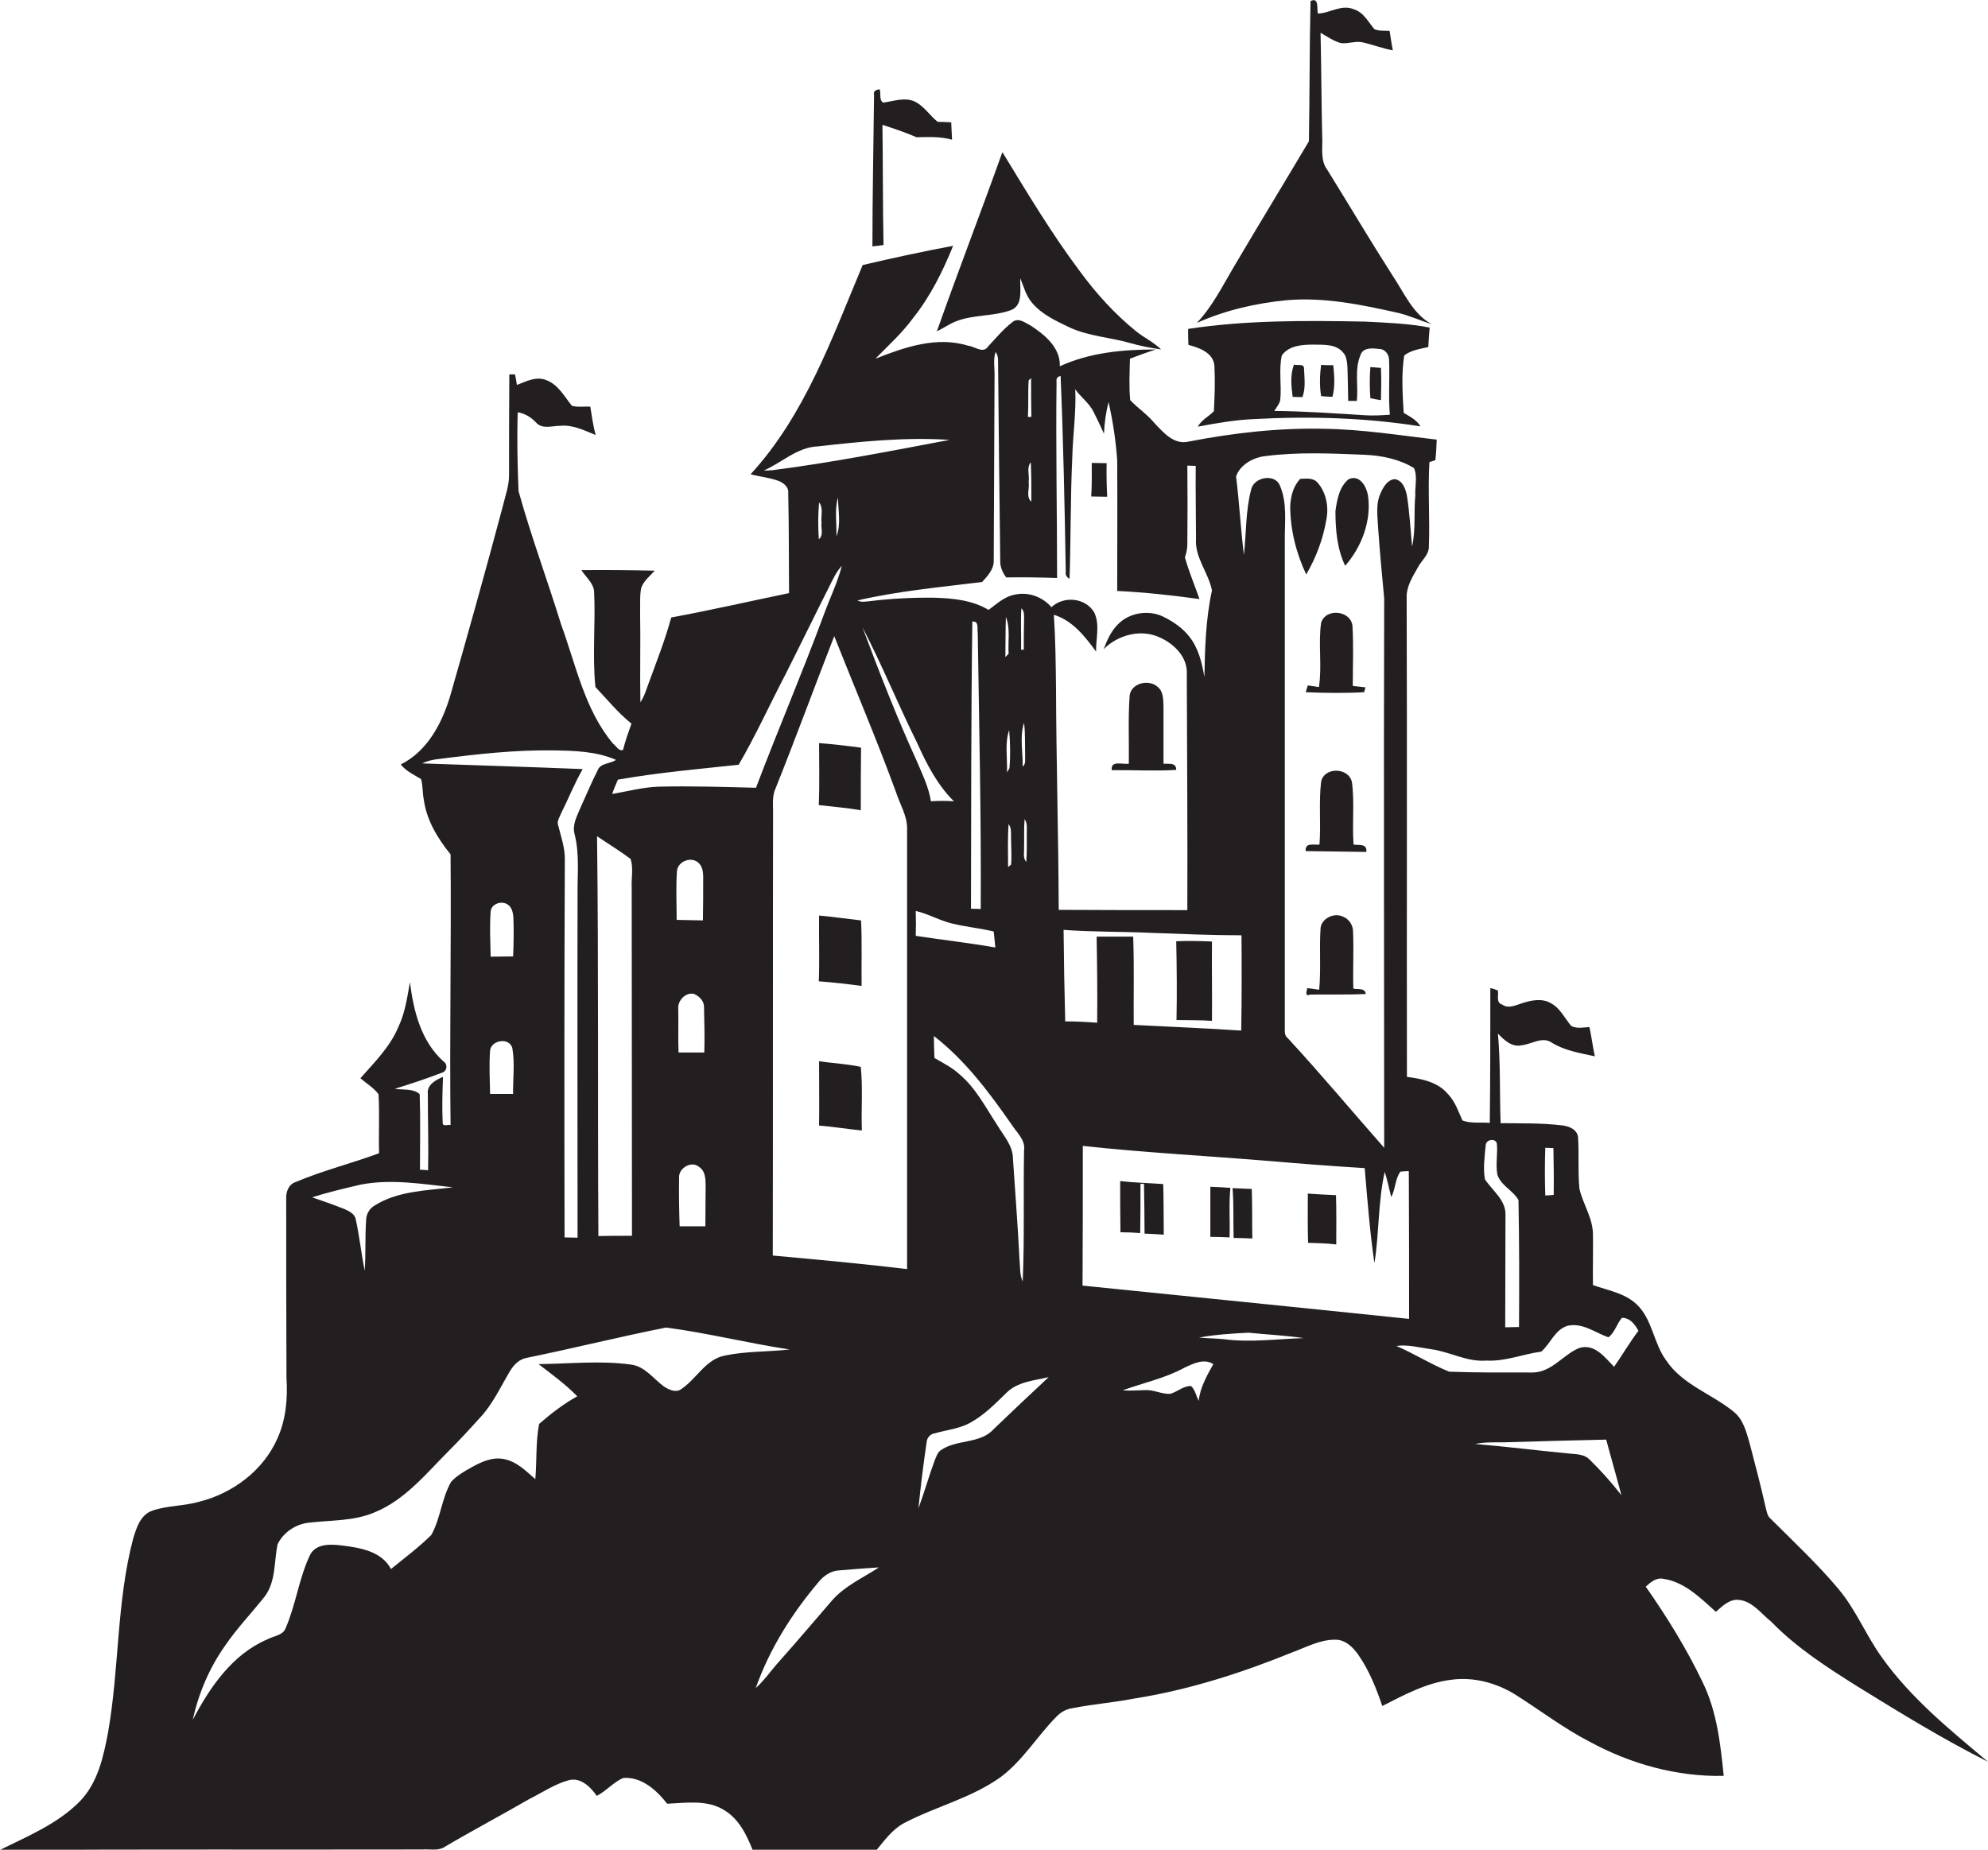 <?xml version="1.0" encoding="utf-8"?>
<!-- Generator: Adobe Illustrator 19.2.0, SVG Export Plug-In . SVG Version: 6.00 Build 0)  -->
<svg version="1.1" id="Layer_1" xmlns="http://www.w3.org/2000/svg" xmlns:xlink="http://www.w3.org/1999/xlink" x="0px" y="0px"
	 viewBox="0 0 734.2 683.3" enable-background="new 0 0 734.2 683.3" xml:space="preserve">
<g>
	<path fill="#231F20" d="M516,115.5c4.4,1,8.5,2.9,12.8,4.3c-7.1-3.9-10.2-11.6-14.5-18c-8.2-12.8-16-26-24-38.9
		c-2.9-3.7-1.7-8.6-2-12.9c-0.3-12.6-0.3-25.3-0.6-37.9c2.4,1.4,4.7,3,7.4,3.8c2.6,0.4,5.3-0.8,7.9-0.3c3.8,0.8,7.5,2.3,11.4,3
		c-0.5-2.4-0.8-4.8-1.2-7.2c-1.9-0.1-3.9,0.1-5.6-0.6c-2.3-2.7-4-6.3-7.7-7.4c-4.5-1.9-8.7,1.5-13.2,1.6c-0.4-1.8,0.5-6.2-2.7-4.6
		c-0.4,17.3-0.3,34.6-0.6,51.8c-9.2,15.5-18.6,30.9-27.8,46.5c-4.2,7.1-7.9,14.6-13.6,20.6c10.5-4.7,21.8-7.3,33.2-8.4
		C488.9,109.7,502.6,112.5,516,115.5z"/>
	<path fill="#231F20" d="M326.3,90.5c-0.3-14.8-0.2-29.6-0.4-44.4c4.2,1.4,8.5,2.8,12.6,4.6c4.4-0.1,8.8-0.3,13.1,0.9
		c-0.1-2.1-0.2-4.3-0.3-6.4c-1.7-0.1-3.4-0.2-5-0.2c-3-2.4-5-5.8-8.5-7.5c-3.7-1.7-7.8-0.1-11.6,0.4c-1.6-0.8-0.8-3.4-1.3-4.9
		c-1.3,0.1-2.5,0.6-2.1,2.1c-0.2,18.6-0.6,37.3-0.6,55.9C323.6,90.9,325,90.7,326.3,90.5z"/>
	<path fill="#231F20" d="M352.8,118.8c6.6-2.7,14.1-1.8,20.7-4.3c4.5-1.9,3.1-7.8,3.3-11.7c1.3,3.1,2.1,6.5,4.4,9.1
		c3.6,4.3,8.9,6.7,13.9,9.1c7,3.2,14.8,3.6,22.2,5.7c3.7,1.1,7.6,1.8,11.5,2.4c-2.7-2.7-6.2-4.3-9.2-6.7c-7.9-6.4-14.8-14-20.8-22.2
		c-10.5-14-19.5-29.1-28.6-44c-7.9,22.1-16.4,44.1-24.2,66.2C348.3,121.3,350.4,119.8,352.8,118.8z"/>
	<path fill="#231F20" d="M694.9,612.1c-5.8-8.1-9.5-17.5-15.9-25.1c-7.7-9.2-16.5-17.4-25-25.9c-1.3-1-1.5-2.7-1.9-4.2
		c-1.8-8-3.9-16-6-24c-1.2-4.1-2.3-8.5-5.7-11.3c-8.1-6.7-19-10-25-19c-4.8-6.4-5.1-15.4-11.1-20.9c-4.4-4.1-10.5-5-16-7
		c-0.1-6.2,0.1-12.5,0-18.7c0-6-3.7-11.2-5-16.9c-0.6-6.3-0.1-12.7-0.5-19c-0.3-3-3.6-4.2-6.1-4.4c-7.5-0.9-15-0.7-22.5-0.8
		c-0.4-11,0-22.1-1-33.1c2.3,2.4,5.2,5.2,8.9,4.3c3.6-0.4,7.5-3.3,10.9-1c4.8,3,10.5,3.9,16,5.1c-0.8-3.6-1.2-7.2-2-10.8
		c-2.2,0.1-4.6,0.7-6.7-0.4c-2.5-2.9-4.1-6.7-7.7-8.5c-3.2-1.8-7-1-10.2,0c-2.4,0.7-5.2,2.3-7.6,0.6c-2.4-0.7-1.3-3.4-1.6-5.2
		c-0.9-0.4-1.8-0.7-2.8-0.9c0,16.6,0,33.2-0.2,49.8c-3.3-0.3-7,0.3-10.1-0.9c-1.5-3.3-2.7-7-5.3-9.7c-3.7-4.5-9.7-5.7-15.2-6.4
		c-0.1-59.3,0.1-118.6-0.1-177.9c0.2-3.8,2.4-7.2,4.2-10.4c1.3-2.5,4-4.5,4-7.5c0.4-10.4-0.4-20.9,0.2-31.3c0.5-0.2,1.6-0.5,2.2-0.7
		c0.3-2.5,0.4-5.1,0.5-7.6c-13.8-1.6-27.5-3.8-41.4-4c-16.8-0.4-33.6,1.5-50.1,4.7c-5.6,1.4-9.6-3.5-13-7.1c-2.6-3.1-6-5.3-8.7-8.2
		c-0.5-5.1-0.2-10.2-0.1-15.3c3.2-1.2,6.4-2.4,9.6-3.4c-12.1,0-24.4,1.1-35.5,6.2c0.3-6.8-5.5-11.6-10.7-15c-2-1-4.5-3.1-6.7-1.4
		c-3.4,2.6-6.2,6-9.1,9.1c-1.8,2.8-5-0.1-7.4-0.3c-11.6-3.6-23.5,0.6-34.2,4.8c4.8-4.9,9.9-9.5,13.9-15c6.4-8,11-17.3,14.8-26.7
		c-11.2,2.1-22.3,4.5-33.4,7.1c-11.3,26.9-21.3,55.4-41.4,77.3c3.4,0.9,6.9,1.2,10.2,2.4c1.9,0.7,4,2.3,3.7,4.6
		c0.3,12.3,0.2,24.6,0.3,36.9c-14.5,3-28.9,6.3-43.5,9c-2.3,8.4-5.5,16.5-8.5,24.7c-0.8,2.2-1.5,4.6-2.9,6.6
		c-0.2-11,0.1-22.1-0.1-33.1c0.1-3-0.2-6.1,0.4-9.1c0.9-2.6,3.2-4.4,5-6.4c-9-0.2-18.1-0.3-27.1-0.2c1.6,2.5,4.3,4.6,4.7,7.7
		c0.6,11.8-0.7,23.8,0.5,35.5c4.4,4.6,8.3,9.5,13.3,13.5c-1.1,3.2-2.3,6.4-3.1,9.7c-1.5,0.7-2.6-1.5-3.7-2.3
		c-10.5-12.5-13.7-29.1-19.2-44.1c-5.1-16.5-11.1-32.6-15.7-49.2c-0.4-9.7-0.6-19.4-0.3-29.1c2.6,0.4,4.9,1.8,6.7,3.7
		c2.3,2.7,5.9,1.3,8.9,1.3c4.7-0.5,9,1.7,13.2,3.4c-1-3.5-1.4-7-2-10.5c-2.3-0.1-4.6,0.3-6.8-0.3c-2.8-3.5-5.1-7.9-9.5-9.5
		c-3.7-1.5-7.4,0.5-10.8,1.8c-0.2-1.3-0.4-2.6-0.7-3.9c-0.5,0-1.6,0-2.1,0c-0.1,12.3-0.1,24.6-0.1,36.9c0.1,4.1-1.4,7.9-2.3,11.8
		c-6.2,23.3-12.7,46.5-19.3,69.6c-3,10.3-8.4,20.8-18.4,25.8c2,2.5,4.9,3.8,7.5,5.4c0.7,2.4,0.5,5,1,7.5c1,7.6,5.1,14.4,9.9,20.3
		c0.3,33.3-0.4,66.7,0,100c-0.8-0.3-2.8,0.7-2.9-0.7c-0.3-5.7-0.1-11.4,0.1-17.1c-2.6,1.1-6,2.9-5.6,6.2c0,9.4,0.3,18.9,0.1,28.3
		c-0.7-0.1-2.2-0.2-3-0.2c0-9.3,0.2-18.6-0.1-27.9c-2.3-2.2-6.2-1.5-9.2-2c5.8-1.8,11.6-3.7,17.3-5.9c2-0.5,2.4-3.1,0.7-4.2
		c-8.3-7.4-11.1-18.7-12.4-29.3c-1,5.6-1.8,11.4-4.3,16.6c-3.1,7.4-8.8,13-14,18.9c2.2,1.9,4.9,3.5,6.7,5.9c0.4,7.3,0,14.5,0.2,21.8
		c-10.2,3.8-20.8,6.4-30.7,10.6c-2.8,0.9-3.8,3.8-3.6,6.5c0,22,0,44,0.1,65.9c0.5,7.6-0.2,15.5-3.4,22.5
		c-5.2,11.7-16.4,20.1-28.7,23.2c-5.8,1.7-12,1.4-17.6,3.4c-4.3,1.6-5.7,6.3-6.9,10.2c-6.2,23.4-5.1,47.9-9.3,71.7
		c-1.7,9-3.8,18.7-10.5,25.5c-8.2,8.3-19.2,12.8-29.5,17.9c52-0.3,104.1-0.1,156.1-0.2c2.5-0.2,5.3,0.5,7.6-0.6
		c10.5-6.2,21.4-12,32-18.1c4.8-2.4,9.3-5.5,14.5-6.9c4.4-1.1,8,2.5,10.3,5.8c3.5-1.8,6.1-5,9.7-6.6c6.8-0.6,12.4,4.5,16.3,9.5
		c7-0.3,14.8-1.6,21.1,2.4c5.4,3.2,8.3,9.2,10.5,14.8c15.3-0.2,30.5-0.1,45.8-0.2c2.9-3.5,5.7-7.4,9.8-9.7
		c11.7-6.2,25-9.3,35.9-17.1c8.2-6.1,13.5-15.1,20.6-22.3c1.6-1.7,3.7-2.9,6-3.2c7.6-1.5,15.4-2.1,23.1-3.6c20-3.2,39.3-9.4,58-17
		c5.2-1.9,10.2-4.7,15.8-4.7c3.9-0.1,6.8,2.9,8.8,5.8c3.9,5.7,6.5,12.2,8.7,18.7c8.1-4.1,16.3-8.6,25.5-9.7
		c8.2-1.1,16.5,1.1,23.5,5.4c9.2,5.8,17.9,12.5,27.6,17.5c15.1,8.2,32.2,13,49.5,12.6c-1.2-11.7-2.5-23.7-7.7-34.4
		c-5.9-12.4-13.2-24.2-21.1-35.5c1.8-1.6,3.8-3.4,6.4-2.9c7.9,1.1,13.8,7.1,19.5,12.2c2.4-2.1,5.1-4.8,8.5-4.4
		c5.1,0.5,8.2,5.1,12,8.1c9.3,9.6,20.7,16.9,32,24c15.7,9.7,31.5,19.4,48,27.7C720,638.9,705.6,627.2,694.9,612.1z M570.7,424
		c0.8,0,2.3,0.1,3,0.1c0.1,5.8,0.2,11.5,0.1,17.3c-1,0.1-2.1,0.2-3.1,0.2C570.5,435.7,570.5,429.9,570.7,424z M548.7,423
		c0.1-2,3.4-2.7,4.1-0.7c0.4,3.8-0.5,7.7,0.2,11.6c1.3,4.1,5.8,5.8,7.8,9.4c0.3,15.6,0.3,31.3,0.2,46.9c-1.7,0-3.4,0.1-5.1,0.1
		c0-13.8,0.1-27.7,0.1-41.5c0.2-5.5-4.9-9-7.6-13.2C547.7,431.5,548.3,427.2,548.7,423z M467.2,168.5c12.2-1.6,24.6-1,36.9-0.5
		c6.3,0.3,12.7,1.6,18.1,4.9c1.4,3.1,0.3,6.8,0.5,10.1c-0.6,6.3,0.2,12.7-1.2,18.9c-0.6-6.3-0.9-12.6-1.9-18.8
		c-0.5-2.5-1.6-5.7-4.5-6.1c-2.6,0.2-4.1,2.7-5.1,4.9c-2.1,4.3-1.2,9.1-1,13.6c0.6,8.5,1.4,17,2.2,25.5c-0.2,67.7,0,135.3,0,203
		c-11.9-13.5-23.4-27.3-35.6-40.5c-1.2-0.9-1.1-2.3-1.1-3.6c0-60,0-120,0-180c-0.1-6.8,1-14-1.8-20.5c-1.8-4.6-9.5-3.2-10.6,1.3
		c-2.1,7.9-1.8,16.2-2.7,24.3c-1.2-9.6-1.7-19.4-2.9-29C457.9,171.8,462.7,169,467.2,168.5z M379.9,178c0.4-2.3-0.9-5.3,0.8-7.2
		c0.2,4.8,0.2,9.7,0.2,14.5C378.8,183.6,380.3,180.4,379.9,178z M379.9,140.5c0.2-0.2,0.7-0.6,0.9-0.8c0,4.8,0,9.5,0.1,14.3
		c-0.3,0-1,0-1.3,0C379.9,149.4,379.6,144.9,379.9,140.5z M285.2,173.7c-1,0.1-2.1,0.1-3.1,0.1c6.7-2.9,12.3-8.6,19.9-8.9
		c16.1-1.8,32.4-3.5,48.7-2.4C328.9,166.6,307.2,170.9,285.2,173.7z M309.5,183.8c0,4.7,1.2,9.9-0.6,14.3
		C309.1,193.4,308.1,188.4,309.5,183.8z M303.4,193c-0.3,2,0.9,4.7-1,6.2c-0.3-4.5-0.3-9.1,0.1-13.6
		C304.2,187.7,303.1,190.6,303.4,193z M228.2,288c14.8-2.6,29.7-3.9,44.6-5.5c6.3-10.8,11.5-22.3,17.3-33.4
		c5.4-10.7,10.6-21.4,16-32.1c1.4-2.8,2.7-5.7,4.8-8c-1.6,6.3-4.5,12.1-6.7,18.2c-7.9,21.4-16.9,42.4-25,63.8c-12-0.3-24-0.7-36-0.4
		c-5.8,0.2-11.4,1.7-17.1,2.7C226.7,291.4,227.5,289.7,228.2,288z M250.5,372.9c-0.4-3,2.4-6.3,5.6-5.8c2,0.7,3.9,2.6,3.9,4.8
		c0.1,5.6,0.3,11.3,0.1,16.9c-3.2,0-6.3,0-9.5,0C250.4,383.5,250.6,378.2,250.5,372.9z M249.9,339.8c0-6-0.3-11.9,0.1-17.8
		c0.1-3.6,4.9-5.7,7.7-3.5c1.7,1.3,2,3.5,2,5.5c0,5.3,0,10.7-0.1,16C256.4,339.9,253.1,339.9,249.9,339.8z M250.8,435
		c-0.2-3.5,4.5-6.3,7.3-4c2.4,1.5,2.5,4.5,2.5,7.1c0,5-0.1,9.9-0.1,14.9c-3.2,0-6.4,0-9.5,0C250.8,447,250.7,441,250.8,435z
		 M233.3,328c0,42.9,0.1,85.7,0.1,128.5c-4.1,0-8.3,0-12.4,0.1c-0.3-49.2,0.1-98.4-0.5-147.7c4.1,2.8,8.4,5.4,12.4,8.4
		C234,320.7,233.1,324.5,233.3,328z M155.9,282c1.9-0.9,3.9-1.4,6-1.6c14-1.8,28-3.4,42.2-3.2c7.9,0.1,16.1,0.3,23.4,3.5
		c-2.1,1.5-5.8,1.1-6.8,3.9c-2.4,4.7-4.4,9.6-6.6,14.4c-1.2,2.9-2.8,5.9-1.9,9.1c1.9,7.5,1,15.2,1.1,22.9c-0.1,42,0,84.1,0,126.2
		c-1.6,0-3.2-0.1-4.8-0.1c-0.1-46.6-0.1-93.3,0.1-139.9c0-4.2-1.4-8.1-2.4-12.1c-0.7-1.7,0.5-3.3,1.1-4.8c2.7-5.4,4.9-11,7.9-16.2
		C195.4,283.3,175.7,282.7,155.9,282z M181,388c0.5-3.8,7-4.9,8.2-0.9c1,5.6,0.2,11.3,0.3,17c-2.8,0-5.7,0-8.5,0
		C180.9,398.8,180.6,393.4,181,388z M181.2,336.8c0.1-2.7,3.6-4.1,5.9-2.9c1.9,0.9,2.4,3.2,2.5,5.1c0.2,4.8,0.1,9.6-0.1,14.3
		c-2.8,0-5.5,0.1-8.3,0.1C181.1,347.9,180.8,342.4,181.2,336.8z M133.2,437.6c11.3-2.2,22.8-0.2,34.1,1c-9.8,1.2-20.3,1.3-28.9,6.7
		c-2,1.1-3.2,3.3-3.2,5.6c-0.4,6.2-0.1,12.3-0.5,18.5c-1.3-6.3-1.9-12.6-3.3-18.9c-0.3-2-2.3-3-4-3.8c-4-1.6-8-3-12.1-4.4
		C121.2,440.4,127.2,439,133.2,437.6z M267.9,500.7c-7.3,1.3-10.6,8.7-16.4,12.5c-2,1.4-4.6,0.1-6.4-1.1c-3.8-2.8-6.9-7.3-11.9-8
		c-11.4-1.6-22.9-0.3-34.3-0.2c4.9,3.8,9.9,7.4,14.3,11.9c-5.1,2.8-9.7,6.4-14.1,10.2c-1.3,6.7-0.8,13.6-1.4,20.4
		c-3.4-3-6.9-6.5-11.5-7.4c-4.3-0.9-8.4,1-12,3c-2.7,1.5-5.5,3.1-7.6,5.4c-3.5,6.1-3.9,13.5-7.3,19.6c-4.6,4.6-9.9,8.5-14.9,12.6
		c-3.5-6.6-11.5-7.9-18.2-8.7c-4-0.5-9.5-0.8-11.7,3.5c-4.1,8.6-5.2,18.3-9,27c-1,2.8-4.5,2.9-6.8,4.2
		c-12.9,5.5-21.2,17.7-27.5,29.7c2.1-9.7,6.1-19.1,11.8-27.2c4.4-6.5,9.9-12.2,14.8-18.4c4.1-5.5,3.4-12.8,4.7-19.2
		c2.1-4.4,6.7-7.5,11.5-8c8.2-1,16.7-0.5,24.5-3.9c11.2-4.6,19-14.4,27.4-22.8c3.8-3.8,7.5-7.8,11.1-11.8
		c4.9-5.1,7.8-11.6,11.4-17.6c1.4-2.3,3.4-4.3,6.1-4.8c17.2-3.5,34.3-7.8,51.5-11.2c15.3,2,30.3,5.8,45.6,8.1
		C283.8,499.4,275.7,499.1,267.9,500.7z M307.3,591.2c-6.5,7.5-12.9,15.1-19.5,22.5c-2.9,3.2-5.4,6.9-8.7,9.9
		c5.1-14.5,13.4-27.6,23.3-39.3c1.9-2.3,4.6-4.1,7.6-4.2c4.9-0.4,9.7-0.8,14.6-1.1C318.7,582.9,312,585.8,307.3,591.2z M285.4,463.8
		c0.1-54.3,0-108.6,0.1-162.8c0.1-3.2-0.5-6.6,0.9-9.7c7.5-18.7,14.4-37.6,21.7-56.3c7.6,19.2,15.7,38.2,22.8,57.6
		c1.4,4.4,4.1,8.6,4.1,13.4c0,54.3,0,108.5,0,162.8C318.4,466.8,301.9,465.3,285.4,463.8z M318.5,231.7c7.3,14,13.2,28.6,20.2,42.7
		c3.5,7.8,7.5,15.6,13.6,21.6c-2.8-0.2-5.7-0.2-8.5,0c-0.8-5.2-3.1-9.8-5.1-14.6C331.3,265.2,324.8,248.5,318.5,231.7z M338.2,336.5
		c4.7,1.1,8.9,3.6,13.6,4.7c5,1.2,10.2,1.7,15.2,2.9c0.2,1.9,0.4,3.9,0.6,5.9c-9.8-1.7-19.6-2.8-29.4-4.3
		C338.3,342.7,338.3,339.6,338.2,336.5z M361.1,234c0.5,33.9,1.3,67.9,1.1,101.8c-1.2-0.1-2.4-0.1-3.6-0.1
		c0.1-35.4,0-70.8,0.5-106.1C361.7,229.4,360.8,232.2,361.1,234z M373.4,309.9c0,3.2,0.3,6.3,0,9.5c-0.3,0.2-0.8,0.7-1.1,0.9
		c0-5.3-0.2-10.6,0.2-15.9C373.7,306,373.3,308.1,373.4,309.9z M372.8,283.8c-0.2,0.4-0.7,1.1-0.9,1.5c0.2-5.2-0.9-10.7,0.8-15.6
		C373.1,274.4,373.2,279.2,372.8,283.8z M372.5,241.5c-0.3,0.3-0.9,0.9-1.2,1.2c0.1-4.9,0-9.9,0.2-14.8
		C373.2,232.2,372.2,237,372.5,241.5z M373.6,415.4c1.9,3,5.2,5.7,4.6,9.6c-0.3,16.1,0.2,32.3-0.5,48.4c-1.2-2.6-0.9-5.6-1.2-8.4
		c-0.6-12.4-1.6-24.7-2.4-37c0-4.8-3.5-8.5-5.8-12.4c-4.3-6.5-7.9-13.7-14-18.8c-2.7-2.5-6-4.1-9.2-6c-0.1-2.7-0.2-5.4-0.2-8.1
		C356.5,391.7,365.3,403.5,373.6,415.4z M378.2,229c-0.1,3.7-0.1,7.3-0.1,11l-1,0c0.1-5.1-0.2-10.2,0.1-15.3
		C378.4,225.8,378.2,227.5,378.2,229z M377.7,283.2c0.1-5.4-1.2-11,0.5-16.2c0.5,4,0.3,8,0.4,12.1
		C378.5,280.4,379,282.1,377.7,283.2z M379.2,308c0,3.5,0.1,6.9-0.2,10.4c-1.3-1.5-0.7-3.6-0.8-5.3c0.1-3.5-0.1-7,0.2-10.5
		C379.5,304.1,379.2,306.1,379.2,308z M367,527.9c-5.1,5.7-13.9,3.6-19.8,8c-1,0.8-1.4,2.2-1.9,3.3c-2.2,5.9-3.9,12-6.1,18
		c0.8-8.1,1.8-16.2,3-24.3c0.1-1.7,1.2-3.1,2.9-3.4c4.5-1.3,9.4-1.7,13.5-4.1c5-2.8,9-6.9,13.1-10.9c4.1-4.1,10.2-4.5,15.6-5.8
		C380.4,515.1,373.7,521.5,367,527.9z M390,254c-0.1-9-0.2-18-0.8-26.9c6.9,2.1,11.5,8,15.6,13.6c-0.1-4.8,1.5-10-0.7-14.5
		c-3.2-5.4-11.2-6.2-15.8-1.9c-3.3-3.9-8.7-5.8-13.7-4.6c-3.7,0.7-6.5,3.4-9.5,5.6c-6-3.6-13.1-4.3-20-4.5c-8-0.1-16.1,0.3-24.1,1.3
		c-1.4,0.1-2.9,0.5-4.3-0.3c15.1-3.5,30.7-4.9,46-6.8c2-2.2,4.4-4.7,4.3-7.9c0.1-22.7,0.2-45.4,0.3-68.1c0.1-3-0.6-6.1,0.4-9
		c0.6,0.9,0.9,1.9,0.9,3c0.2,24.7,0.5,49.3,0.8,74c-0.1,2.3,0.8,4.4,2.2,6.3c6.3-0.1,12.5,0,18.8,0.2c0-24.1-0.5-48.3-0.2-72.4
		c-0.2-1.2,0.3-2,1.5-2.2c1,24.1,1.5,48.2,1.9,72.3c-0.2,1.2,0.3,2,1.4,2.6c0.5-14.9,0.3-29.7,1-44.6c0.2-8.5,1.5-16.9,1.1-25.4
		c2.1,3,5.2,5.1,6.8,8.4c1.3,2.6,2.6,5.3,3.8,8c0.2-3.9,0.7-7.8,1.7-11.7c1.6,7.1,2.7,14.3,3.2,21.6c0.1,16,0,32.1,0,48.2
		c10.2,0.5,20.3,1.6,30.4,3c-1.8-5.1-3.9-10.1-5.4-15.4c0.5-1.5,0.9-3.1,0.9-4.8c0.1-9.7,0.1-19.4,0-29.1c1,0,2.1,0.1,3.1,0.1
		c-0.1,9,0.1,18,0.1,26.9c-0.5,7,4.6,12.5,5.9,19.1c-2.3,10.5-2.6,21.3-2.8,32c-0.9-5.3-2.2-10.8-5.7-15.1c-2.4-3-5.7-5.3-9.1-7
		c-5.5-2.9-12.9-1.8-17.2,2.7c-2.5,2.5-4,5.9-5.2,9.1c5.4-5.4,14-7.6,21-4.2c5.2,2.4,10.1,7.3,9.7,13.5c0.1,29,0.3,58.1,0.2,87.1
		c-15.8,0-31.7,0-47.5-0.1C390.9,308.6,390.1,281.3,390,254z M393.4,377.3c-0.3-11.3-0.5-22.6-0.6-33.8c10.8,0.8,21.6,0.6,32.4,1.1
		c11.1,0.4,22.2,0.9,33.3,0.9c0.1,11.7,0.1,23.4-0.1,35.2c-13.2-0.9-26.5-1.4-39.7-2.1c-0.1-10.9,0.2-21.7-0.2-32.6
		c-4.5,0-9,0-13.5,0c0.2,10.6,0.3,21.2,0.2,31.8C401.3,377.5,397.3,377.3,393.4,377.3z M442.7,517.5c-0.9-1.8-1.3-4-2.8-5.5
		c-2.9-0.1-5.1,2.2-7.8,2.9c-3.1,0.1-5.9-1.5-9-1.4c-2.8,0.1-5.7,0.3-8.5,0.1c7.7-2.8,15.8-4.5,22.9-8.4c3.2-1.5,7.2-3.5,10.6-1.3
		C445.7,508.2,443.2,512.6,442.7,517.5z M452,494.7c-3-0.3-6.1-0.3-9.2-0.6c6-1.1,12.2-1.5,18.3-1.8c6.8,0.7,13.6,1,20.4,2
		C471.7,494.6,461.8,496,452,494.7z M399.8,474.9c0.1-17.2,0.1-34.4,0.1-51.6c23,2.5,46.2,3.7,69.2,5.6c11.6,1,23.3,1.9,34.9,2.6
		c1,11.7,1.9,23.5,3.6,35.1c1.8-11.2,1.3-22.6,3.8-33.7c1,3,1.6,6.2,2.4,9.3c1.6-2.9,1.4-6.7,3.4-9.4c0.8-0.1,2.3-0.2,3.1-0.2
		c0.1,18.2,0.1,36.4,0.1,54.6C480.1,483,439.9,479,399.8,474.9z M587,539.1c-1.8-1.8-4.5-1.9-6.8-2.1c-11.8-1.1-23.6-2.6-35.4-3.6
		c3.4-0.7,6.9-0.6,10.4-0.6c12.7-0.4,25.4-0.7,38-1c1.8,6.8,3.8,13.6,5.6,20.5C595.1,547.6,591.2,543.2,587,539.1z M596.1,504.9
		c-3.4-3.5-7.3-8.8-13-6.9c-5.9,2.5-10,8.9-17,9c-10.3,0-20.6,0.1-30.9-0.3c-6.7-2.7-12.8-6.6-19.5-9.5c4.3-0.6,8.5,0.6,12.8,1.2
		c6.9,0.9,13.3,4.8,20.4,4.2c7,0.4,13.5-2.4,20.3-3.3c3.4-2.9,5.1-8.3,9.9-9.6c5.5-1.1,10,2.6,14.9,4.3c2.3-1.6,3.1-5,5-7.2
		c3,0,4.8,2.4,6.1,4.8C601.9,495.8,599.2,500.5,596.1,504.9z"/>
	<path fill="#231F20" d="M448.5,135.1c0.3,5.6,0.1,11.3-0.2,16.8c-1.9,2-4.6,3.2-5.9,5.7c6.9-1.3,13.8-2.5,20.9-2.8
		c20.5-1.1,41.1-0.5,61.3,2.7c-1.4-2.4-3.9-3.6-6.2-5c-0.4-7-0.9-14.2,0.2-21.2c2.6-2,5.9-2.4,8.9-3.1c0.1-2.4,0.3-4.8,0.5-7.2
		c-7.8-1.5-15.8-1.8-23.8-2.2c-21.8-0.4-43.8-0.6-65.4,2.7c0,2,0,3.9,0.1,5.9C442.7,128.4,448.1,130.2,448.5,135.1z M472.8,147.9
		c0.6-5.5-0.6-11.2,0.6-16.6c2.6-3.7,7.6-4,11.7-4c3.7,0.1,8.3-0.3,10.9,2.9c1.3,1.3,1.4,3.2,1.6,4.9c0.2,4.3,0.2,8.7,0.3,13
		c0.8,0,2.4,0,3.2,0c0.6-5.6-0.9-11.5,1.3-16.8c0.9-3,4.3-2.7,6.8-2.4c2.1-0.1,3.8,1.9,3.8,4c0.3,6.8-0.3,13.5,0.3,20.3
		c-3,0.2-6,0.4-9.1,0.2c-11.2-0.7-22.4-1.5-33.6-1.6C471.4,150.5,472.4,149.4,472.8,147.9z"/>
	<path fill="#231F20" d="M477.9,134.7c-1.5,3.8-1,8-0.5,11.9c1.2,0,2.4,0.1,3.6,0.1c1.3-3.4,0.7-7.1,0.6-10.6
		C481.6,134.2,479.1,135.1,477.9,134.7z"/>
	<path fill="#231F20" d="M487.9,134.8c-0.5,3.8-0.6,7.7,0,11.5c1.4,0.2,2.8,0.2,4.2,0.3c1-3.8,0.7-7.8,0.3-11.7
		C490.8,134.9,489.4,134.9,487.9,134.8z"/>
	<path fill="#231F20" d="M510,147.8c0.1-4,0.2-7.9,0-11.9c-1.3-0.1-2.6-0.2-3.9-0.3c-0.3,3.8-0.3,7.7,0,11.5
		C507.3,147.4,508.6,147.6,510,147.8z"/>
	<path fill="#231F20" d="M408.7,171.1c-1.8,0-3.7-0.1-5.5-0.1c0,4.1,0.1,8.2-0.2,12.4c2,0,4,0.1,5.9,0.1
		C408.7,179.4,408.6,175.3,408.7,171.1z"/>
	<path fill="#231F20" d="M489.8,192.2c1-4.7,0.1-10.1-3.1-13.8c-1.6-2-4.3-1.6-6.5-1.5c-2.6,2.7-3.5,6.4-3.7,10
		c0,8.8,2.2,17.4,5.9,25.3C486,206.1,488.6,199.2,489.8,192.2z"/>
	<path fill="#231F20" d="M505.2,182.9c-0.6-3.3-3.1-7.7-7.1-5.9c-3.5,2.8-4.3,7.6-4.9,11.8c0,6.8,0.6,14,3.6,20.2
		C502.9,202,506.6,192.3,505.2,182.9z"/>
	<path fill="#231F20" d="M483,253.2c-0.2,0.6-0.6,1.9-0.8,2.5c7.2,0.3,14.4,0.4,21.6,0c0.1-0.5,0.4-1.4,0.5-1.8
		c-1.6-0.2-3.1-0.3-4.7-0.5c0-7.3,0.3-14.7-0.1-22c-0.4-5.9-9.9-7-11.6-1.3c-1.1,7.8,0.4,15.8-0.8,23.7
		C485.8,253.6,484.4,253.4,483,253.2z"/>
	<path fill="#231F20" d="M429.7,282.1c0-7,0-14.1,0-21.1c-0.1-2.5,0-5.6-2.2-7.3c-3.2-2.9-9.7-1.4-10.3,3.2
		c-0.6,8.4-0.2,16.8-0.3,25.2c-2.3,0.4-6.8-1.4-6.3,2.4c7.9-0.1,15.9,0.4,23.8-0.1C434.4,281.5,431.6,282.3,429.7,282.1z"/>
	<path fill="#231F20" d="M317.9,299.3c0-7.7,0-15.4,0.1-23.1c-5.2-0.7-10.3-1.3-15.5-1.7c0,7.6,0.2,15.3-0.1,22.9
		C307.5,298,312.7,298.4,317.9,299.3z"/>
	<path fill="#231F20" d="M499.9,312c-0.6-7.7,0.4-15.4-0.6-23c-1.1-5.6-10.3-5.8-11.4-0.2c-0.9,7.7,0,15.5-0.6,23.2
		c-2.1,0.2-5.4-0.9-5.1,2.4c7.5,0.1,15,0.2,22.4,0.3C505,311.5,501.9,312.3,499.9,312z"/>
	<path fill="#231F20" d="M318.2,364.2c-0.1-8.1,0.2-16.2-0.2-24.2c-5.2-0.6-10.3-1.3-15.5-1.8c-0.1,8.1,0.2,16.2-0.1,24.3
		C307.7,362.9,313,363.5,318.2,364.2z"/>
	<path fill="#231F20" d="M499.8,365.2c-0.2-7,0.2-14.1-0.1-21.1c0-2.5-1.6-4.8-4-5.6c-3.2-1.4-7.8,0.9-8,4.5
		c-0.5,7.5,0.2,15.1-0.5,22.6c-1.5-0.2-3-0.4-4.4-0.6c-0.1,0.9-1.2,3.3,1.1,2.4c6.8-0.1,13.7,0.1,20.5-0.2
		C504.1,364.8,501.5,365.6,499.8,365.2z"/>
	<path fill="#231F20" d="M434.5,376.8c4.4,0.1,8.8,0,13.1,0.3c0.1-9.8-0.1-19.5,0-29.3c-4.4-0.2-8.8-0.3-13.2-0.1
		C434.6,357.3,434.7,367,434.5,376.8z"/>
	<path fill="#231F20" d="M317.9,394.1c-5.1-1.1-10.3-1.3-15.4-2.1c0,7.9,0.1,15.8,0,23.8c5.3,0.4,10.5,1.3,15.8,1.8
		C318,409.7,318.7,401.9,317.9,394.1z"/>
	<path fill="#231F20" d="M413.7,436.3c0,6.3,0,12.6,0.1,18.9c2.4,0,4.9,0.1,7.3,0.3c0.1-6.1,0.1-12.1,0.1-18.2l1.3,0
		c0.1,6.1,0.2,12.3,0.2,18.4c2.4,0.1,4.8,0.2,7.1,0.4c-0.1-6.3,0-12.5-0.2-18.7C424.3,437,419,436.9,413.7,436.3z"/>
	<path fill="#231F20" d="M447,438.4c0,6.2,0,12.3,0,18.5c2.4,0,4.7,0.1,7.1,0.2c0.2-6.1-0.3-12.2,0.3-18.3
		C451.9,438.6,449.5,438.5,447,438.4z"/>
	<path fill="#231F20" d="M455.2,438.9c0.5,6.1,0.2,12.3,0.4,18.4c2.3,0,4.6,0.1,6.9,0.2c-0.1-6.1,0-12.2-0.2-18.3
		C460,439.1,457.6,439,455.2,438.9z"/>
	<path fill="#231F20" d="M483,440.9c0,6-0.1,12.1,0.1,18.2c3.5,0.1,7,0.2,10.4,0.6c0-6.1,0.1-12.1-0.1-18.2
		C490,441.3,486.5,441.2,483,440.9z"/>
</g>
</svg>
